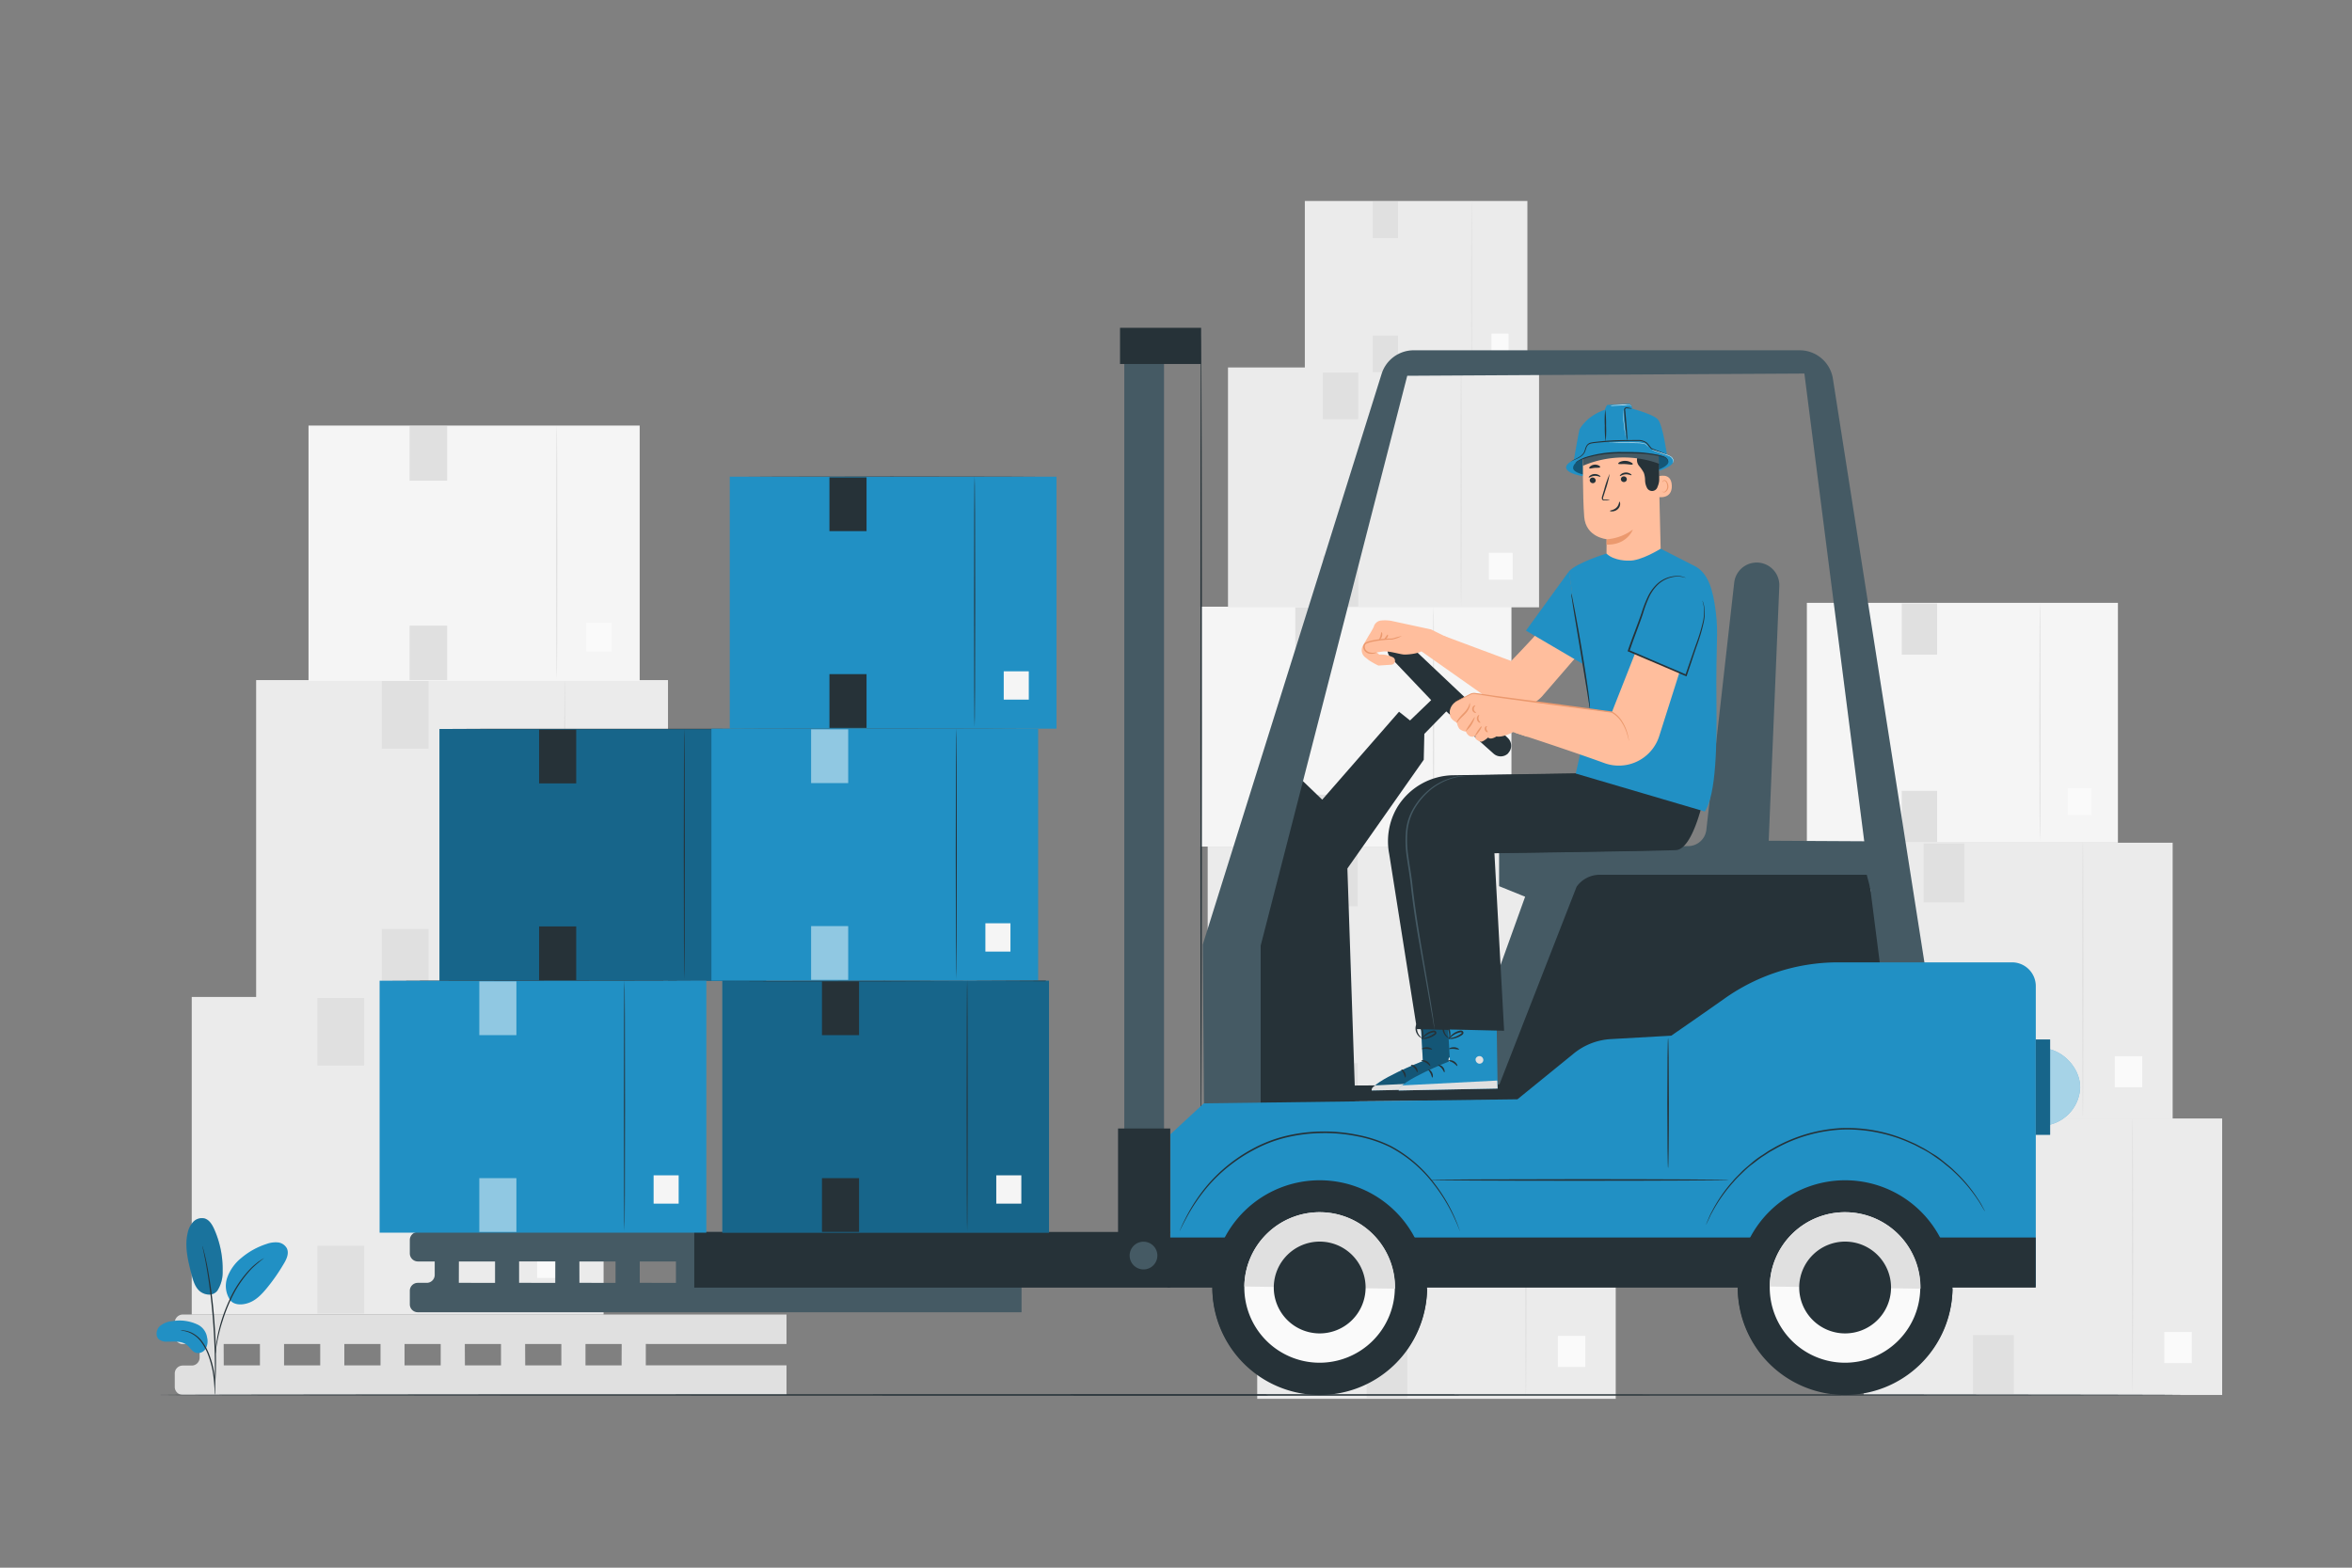 <svg xmlns="http://www.w3.org/2000/svg" viewBox="0 0 750 500"><rect x="0" y="0" width="750" height="500" fill="#808080" stroke="none"/><g id="freepik--background-complete--inject-7"><rect x="61.14" y="317.97" width="131.33" height="101.29" style="fill:#ebebeb"></rect><path d="M159.57,418.54c-.15,0-.27-22.57-.27-50.42s.12-50.43.27-50.43.26,22.58.26,50.43S159.71,418.54,159.57,418.54Z" style="fill:#e0e0e0"></path><rect x="171.27" y="396.2" width="10.07" height="11.38" style="fill:#fafafa"></rect><rect x="101.21" y="318.23" width="14.92" height="21.61" style="fill:#e0e0e0"></rect><rect x="101.21" y="397.34" width="14.92" height="21.61" style="fill:#e0e0e0"></rect><rect x="81.68" y="216.91" width="131.33" height="101.29" style="fill:#ebebeb"></rect><path d="M180.1,317.48c-.14,0-.26-22.57-.26-50.42s.12-50.42.26-50.42.26,22.57.26,50.42S180.25,317.48,180.1,317.48Z" style="fill:#e0e0e0"></path><rect x="191.8" y="295.14" width="10.07" height="11.38" style="fill:#fafafa"></rect><rect x="121.74" y="217.17" width="14.92" height="21.61" style="fill:#e0e0e0"></rect><rect x="121.74" y="296.29" width="14.92" height="21.61" style="fill:#e0e0e0"></rect><rect x="98.38" y="135.73" width="105.6" height="81.44" style="fill:#f5f5f5"></rect><path d="M177.52,216.6c-.11,0-.21-18.16-.21-40.55s.1-40.54.21-40.54.21,18.15.21,40.54S177.64,216.6,177.52,216.6Z" style="fill:#e0e0e0"></path><rect x="186.93" y="198.63" width="8.1" height="9.15" style="fill:#fafafa"></rect><rect x="130.6" y="135.94" width="11.99" height="17.38" style="fill:#e0e0e0"></rect><rect x="130.6" y="199.55" width="11.99" height="17.38" style="fill:#e0e0e0"></rect><rect x="576.17" y="192.27" width="99.19" height="76.5" style="fill:#f5f5f5"></rect><path d="M650.51,268.24c-.11,0-.2-17.06-.2-38.09s.09-38.08.2-38.08.19,17.05.19,38.08S650.62,268.24,650.51,268.24Z" style="fill:#e0e0e0"></path><rect x="659.34" y="251.36" width="7.6" height="8.6" style="fill:#fafafa"></rect><rect x="606.43" y="192.47" width="11.27" height="16.32" style="fill:#e0e0e0"></rect><rect x="606.43" y="252.23" width="11.27" height="16.32" style="fill:#e0e0e0"></rect><rect x="594.28" y="356.73" width="114.32" height="88.18" style="fill:#ebebeb"></rect><path d="M680,444.28c-.12,0-.22-19.65-.22-43.89s.1-43.9.22-43.9.23,19.65.23,43.9S680.09,444.28,680,444.28Z" style="fill:#e0e0e0"></path><rect x="690.15" y="424.83" width="8.76" height="9.91" style="fill:#fafafa"></rect><rect x="629.16" y="356.95" width="12.99" height="18.81" style="fill:#e0e0e0"></rect><rect x="629.16" y="425.83" width="12.99" height="18.81" style="fill:#e0e0e0"></rect><rect x="578.49" y="268.78" width="114.32" height="88.18" style="fill:#ebebeb"></rect><path d="M664.17,356.33c-.13,0-.23-19.65-.23-43.89s.1-43.9.23-43.9.23,19.65.23,43.9S664.3,356.33,664.17,356.33Z" style="fill:#e0e0e0"></path><rect x="674.36" y="336.88" width="8.76" height="9.91" style="fill:#fafafa"></rect><rect x="613.37" y="269" width="12.99" height="18.81" style="fill:#e0e0e0"></rect><rect x="613.37" y="337.88" width="12.99" height="18.81" style="fill:#e0e0e0"></rect><rect x="382.78" y="193.5" width="99.19" height="76.5" style="fill:#f5f5f5"></rect><path d="M457.12,269.47c-.11,0-.19-17.06-.19-38.09s.08-38.08.19-38.08.2,17,.2,38.08S457.23,269.47,457.12,269.47Z" style="fill:#e0e0e0"></path><rect x="465.96" y="252.59" width="7.6" height="8.6" style="fill:#fafafa"></rect><rect x="413.04" y="193.7" width="11.27" height="16.32" style="fill:#e0e0e0"></rect><rect x="413.04" y="253.46" width="11.27" height="16.32" style="fill:#e0e0e0"></rect><rect x="391.58" y="117.2" width="99.19" height="76.5" style="fill:#ebebeb"></rect><path d="M465.92,193.16c-.11,0-.2-17-.2-38.08s.09-38.09.2-38.09.2,17,.2,38.09S466,193.16,465.92,193.16Z" style="fill:#e0e0e0"></path><rect x="474.76" y="176.29" width="7.6" height="8.6" style="fill:#fafafa"></rect><rect x="421.84" y="117.39" width="11.27" height="16.32" style="fill:#e0e0e0"></rect><rect x="421.84" y="177.15" width="11.27" height="16.32" style="fill:#e0e0e0"></rect><rect x="416.08" y="64.1" width="70.97" height="54.74" style="fill:#ebebeb"></rect><path d="M469.28,118.46c-.08,0-.14-12.2-.14-27.25S469.2,64,469.28,64s.14,12.2.14,27.25S469.35,118.46,469.28,118.46Z" style="fill:#e0e0e0"></path><rect x="475.6" y="106.39" width="5.44" height="6.15" style="fill:#fafafa"></rect><rect x="437.74" y="64.25" width="8.06" height="11.68" style="fill:#e0e0e0"></rect><rect x="437.74" y="107" width="8.06" height="11.68" style="fill:#e0e0e0"></rect><rect x="400.9" y="357.96" width="114.32" height="88.18" style="fill:#ebebeb"></rect><path d="M486.58,445.51c-.13,0-.23-19.65-.23-43.89s.1-43.9.23-43.9.22,19.65.22,43.9S486.7,445.51,486.58,445.51Z" style="fill:#e0e0e0"></path><rect x="496.76" y="426.06" width="8.76" height="9.91" style="fill:#fafafa"></rect><rect x="435.77" y="358.18" width="12.99" height="18.81" style="fill:#e0e0e0"></rect><rect x="435.77" y="427.06" width="12.99" height="18.81" style="fill:#e0e0e0"></rect><rect x="385.1" y="270.01" width="114.32" height="88.18" style="fill:#ebebeb"></rect><path d="M470.79,357.56c-.13,0-.23-19.65-.23-43.89s.1-43.9.23-43.9.22,19.65.22,43.9S470.91,357.56,470.79,357.56Z" style="fill:#e0e0e0"></path><rect x="480.97" y="338.11" width="8.76" height="9.91" style="fill:#fafafa"></rect><rect x="419.98" y="270.23" width="12.99" height="18.81" style="fill:#e0e0e0"></rect><rect x="419.98" y="339.11" width="12.99" height="18.81" style="fill:#e0e0e0"></rect><path d="M250.8,428.67v-9.41H58.3a2.57,2.57,0,0,0-2.57,2.57v4.27a2.57,2.57,0,0,0,2.57,2.57h5.36V433a2.53,2.53,0,0,1-2.53,2.53H58.26A2.53,2.53,0,0,0,55.73,438v4.35a2.53,2.53,0,0,0,2.53,2.53H250.8v-9.41H205.93v-6.82Zm-141,0h11.54v6.82H109.8Zm-7.69,6.82H90.58v-6.82h11.53ZM129,428.67h11.53v6.82H129Zm19.22,0h11.54v6.82H148.25Zm19.23,0H179v6.82H167.48Zm-96.13,0H82.89v6.82H71.35Zm126.89,6.82H186.7v-6.82h11.54Z" style="fill:#e0e0e0"></path></g><g id="freepik--Forklift--inject-7"><rect x="140.13" y="232.5" width="104.18" height="80.36" style="fill:#2190C4"></rect><rect x="140.13" y="232.5" width="104.18" height="80.36" style="opacity:0.3"></rect><path d="M218.21,312.29c-.09,0-.17-17.91-.17-40s.08-40,.17-40,.17,17.91.17,40S218.3,312.29,218.21,312.29Z" style="fill:#263238"></path><rect x="227.49" y="294.57" width="7.99" height="9.03" style="fill:#f5f5f5"></rect><rect x="171.91" y="232.71" width="11.83" height="17.15" style="fill:#263238"></rect><rect x="171.91" y="295.47" width="11.83" height="17.15" style="fill:#263238"></rect><path d="M243.41,232.5l-.27,0h-.78l-3,0-11.07.05-36.51,0-36.52,0-11.06-.06-3,0h-.78l-.27,0,.27,0h.78l3,0,11.06-.05,36.52,0,36.51,0,11.07.05,3,0h.78Z" style="fill:#263238"></path><rect x="226.86" y="232.4" width="104.18" height="80.36" style="fill:#2190C4"></rect><path d="M304.94,312.19c-.09,0-.17-17.91-.17-40s.08-40,.17-40,.17,17.9.17,40S305,312.19,304.94,312.19Z" style="fill:#263238"></path><rect x="314.22" y="294.47" width="7.99" height="9.03" style="fill:#f5f5f5"></rect><rect x="258.64" y="232.61" width="11.83" height="17.15" style="fill:#fff;opacity:0.5"></rect><rect x="258.64" y="295.37" width="11.83" height="17.15" style="fill:#fff;opacity:0.5"></rect><path d="M330.13,232.4l-.26,0-.79,0-3,0-11.06.05-36.51,0-36.52,0-11.07-.05-3,0-.79,0-.26,0h.26l.79,0,3,0,11.07-.06,36.52-.05,36.51.05,11.06.06,3,0,.79,0Z" style="fill:#263238"></path><rect x="232.71" y="152.04" width="104.18" height="80.36" style="fill:#2190C4"></rect><path d="M310.79,231.83c-.1,0-.17-17.91-.17-40s.07-40,.17-40,.17,17.9.17,40S310.88,231.83,310.79,231.83Z" style="fill:#263238"></path><rect x="320.07" y="214.11" width="7.99" height="9.03" style="fill:#f5f5f5"></rect><rect x="264.49" y="152.25" width="11.83" height="17.15" style="fill:#263238"></rect><rect x="264.49" y="215.01" width="11.83" height="17.15" style="fill:#263238"></rect><path d="M336,152a.76.76,0,0,1-.26,0l-.79,0-3,0-11.06,0-36.51.05-36.52-.05-11.07,0-3,0-.79,0a.76.76,0,0,1-.26,0H233l.79,0,3,0,11.07-.06,36.52,0,36.51,0,11.06.06,3,0,.79,0Z" style="fill:#263238"></path><path d="M325.75,402.33v-9.41H133.26a2.58,2.58,0,0,0-2.58,2.57v4.27a2.58,2.58,0,0,0,2.58,2.57h5.36v4.28a2.54,2.54,0,0,1-2.54,2.54h-2.86a2.54,2.54,0,0,0-2.54,2.53V416a2.54,2.54,0,0,0,2.54,2.53H325.75v-9.41H280.88v-6.82Zm-141,0h11.53v6.82H184.76Zm-7.69,6.82H165.53v-6.82h11.54ZM204,402.33h11.54v6.82H204Zm19.23,0h11.53v6.82H223.21Zm19.22,0H254v6.82H242.43Zm-96.12,0h11.53v6.82H146.31Zm126.88,6.82H261.65v-6.82h11.54Z" style="fill:#455a64"></path><path d="M480.91,240.21a3.39,3.39,0,0,0-.1-4.84l-32.47-30.69a3.5,3.5,0,0,0-4.79,0h0a3.5,3.5,0,0,0-.13,5l12.95,13.62-6.74,6.49L446.12,227l-24.49,28.05-13.09-12.59-15.78,46.41,3.13,63h36.3L429.65,277,454,242.32l.19-8.25,7-7.17,15.09,13.48a3.4,3.4,0,0,0,4.7-.17Z" style="fill:#263238"></path><path d="M383,363.54c-.14,0-.26-57.48-.26-128.37s.12-128.39.26-128.39.26,57.47.26,128.39S383.11,363.54,383,363.54Z" style="fill:#263238"></path><path d="M464.25,347.35,486.33,286l-8.3-3.36V270.79l60.37-.93a5.87,5.87,0,0,0,5.72-5.21L553,185.83a7.22,7.22,0,0,1,7.17-6.41h0a7.21,7.21,0,0,1,7.21,7.51L564,268.15l31.52.17,1.07,14.81-93.22,3.65-24.31,59.69Z" style="fill:#455a64"></path><path d="M478.14,345.85l-78.48.62v5.23l32.51-.42,51.78-.4,125.54-17.72L595.26,279h-85a9.05,9.05,0,0,0-7.52,3.82Z" style="fill:#263238"></path><path d="M440.53,119.36l-57,181.93.4,50.61H402V301.61l46.74-181.76,126.64-.71,24.22,189.33h14.29l-29.47-188a10.74,10.74,0,0,0-10.55-8.75H450.81A10.73,10.73,0,0,0,440.53,119.36Z" style="fill:#455a64"></path><path d="M373.24,410.35v-48.6l10.64-9.85,100-1.29,18-14.64a20.53,20.53,0,0,1,11.79-4.56l19.26-1.09s8.64-5.95,17-11.85a62.69,62.69,0,0,1,36.22-11.54h55.43a7.59,7.59,0,0,1,7.59,7.59v95.83Z" style="fill:#2190C4"></path><rect x="372.26" y="394.69" width="276.89" height="15.98" style="fill:#263238"></rect><path d="M386.59,410.17a34.24,34.24,0,1,0,34.73-33.73A34.24,34.24,0,0,0,386.59,410.17Z" style="fill:#263238"></path><path d="M386.6,410.09s0,.05,0,.08a34.24,34.24,0,0,0,68.47,1s0-.06,0-.09Z" style="fill:#263238"></path><path d="M396.79,410.32a24,24,0,1,0,24.38-23.69A24,24,0,0,0,396.79,410.32Z" style="fill:#fafafa"></path><path d="M421.17,386.63a24,24,0,0,0-24.38,23.69l48.07.69A24,24,0,0,0,421.17,386.63Z" style="fill:#e0e0e0"></path><path d="M406.18,410.46A14.64,14.64,0,1,0,421,396,14.65,14.65,0,0,0,406.18,410.46Z" style="fill:#263238"></path><path d="M554.13,410.17a34.24,34.24,0,1,0,34.73-33.73A34.24,34.24,0,0,0,554.13,410.17Z" style="fill:#263238"></path><path d="M554.14,410.09s0,.05,0,.08a34.24,34.24,0,0,0,68.47,1s0-.06,0-.09Z" style="fill:#263238"></path><path d="M564.33,410.32a24,24,0,1,0,24.38-23.69A24,24,0,0,0,564.33,410.32Z" style="fill:#fafafa"></path><path d="M588.71,386.63a24,24,0,0,0-24.38,23.69l48.07.69A24,24,0,0,0,588.71,386.63Z" style="fill:#e0e0e0"></path><path d="M573.73,410.46A14.64,14.64,0,1,0,588.58,396,14.64,14.64,0,0,0,573.73,410.46Z" style="fill:#263238"></path><path d="M632.92,386.3a2,2,0,0,1-.17-.24l-.44-.72-.7-1.18a17.88,17.88,0,0,0-1-1.57,48.59,48.59,0,0,0-7.72-9c-.88-.89-1.95-1.66-3-2.55s-2.25-1.65-3.45-2.5-2.52-1.63-3.94-2.32c-.69-.36-1.39-.75-2.11-1.1l-2.25-1a49.28,49.28,0,0,0-9.92-3,48.73,48.73,0,0,0-11.09-.84,48.57,48.57,0,0,0-20.56,5.86l-2.14,1.2c-.69.42-1.34.88-2,1.3-1.35.82-2.51,1.82-3.7,2.69s-2.22,1.86-3.2,2.81-1.94,1.86-2.74,2.83a48.56,48.56,0,0,0-6.83,9.7,15.28,15.28,0,0,0-.84,1.66c-.23.48-.43.89-.59,1.24l-.37.76a1.57,1.57,0,0,1-.14.25,1,1,0,0,1,.09-.27l.32-.78.54-1.26a15.78,15.78,0,0,1,.81-1.69,46.53,46.53,0,0,1,6.74-9.85c.79-1,1.78-1.88,2.73-2.88s2.09-1.88,3.21-2.86,2.36-1.89,3.71-2.73c.66-.43,1.32-.89,2-1.32l2.15-1.23a50.07,50.07,0,0,1,9.67-4,49.28,49.28,0,0,1,11.09-1.92,48.84,48.84,0,0,1,21.23,3.95l2.26,1c.73.35,1.43.75,2.13,1.12,1.43.7,2.68,1.6,4,2.36s2.39,1.68,3.46,2.55,2.12,1.69,3,2.59a46.79,46.79,0,0,1,7.64,9.17,17.14,17.14,0,0,1,1,1.6l.65,1.21c.17.31.3.55.4.75S632.93,386.29,632.92,386.3Z" style="fill:#263238"></path><path d="M465.53,392.6a1.16,1.16,0,0,1-.14-.27c-.08-.21-.19-.48-.33-.82l-.54-1.33c-.24-.52-.51-1.12-.81-1.79a54.39,54.39,0,0,0-6.47-10.63,42.49,42.49,0,0,0-13.94-11.87,41,41,0,0,0-10.3-3.43,52.13,52.13,0,0,0-11.63-1.06,51.34,51.34,0,0,0-11.58,1.49,43,43,0,0,0-10.12,3.95,50.61,50.61,0,0,0-14.39,11.43,57.19,57.19,0,0,0-7,10.26c-.7,1.3-1.23,2.32-1.56,3-.16.33-.3.59-.4.79a1.11,1.11,0,0,1-.15.26.92.92,0,0,1,.1-.28l.36-.81c.3-.72.8-1.75,1.47-3.07A54.57,54.57,0,0,1,385,378a50.35,50.35,0,0,1,14.44-11.61,43.47,43.47,0,0,1,10.22-4,51.91,51.91,0,0,1,11.7-1.51A52.61,52.61,0,0,1,433.11,362a41.28,41.28,0,0,1,10.41,3.5,42.4,42.4,0,0,1,14,12.08,52.48,52.48,0,0,1,6.37,10.77l.76,1.81c.19.53.36,1,.49,1.35s.22.62.29.84A1.14,1.14,0,0,1,465.53,392.6Z" style="fill:#263238"></path><rect x="221.39" y="392.92" width="151.78" height="17.75" style="fill:#263238"></rect><path d="M369.06,400.45a4.42,4.42,0,1,1-4.42-4.42A4.42,4.42,0,0,1,369.06,400.45Z" style="fill:#455a64"></path><rect x="358.51" y="110.32" width="12.67" height="251.68" style="fill:#455a64"></rect><path d="M551.36,376.34c0,.14-21.36.26-47.7.26s-47.7-.12-47.7-.26,21.35-.26,47.7-.26S551.36,376.2,551.36,376.34Z" style="fill:#263238"></path><path d="M531.92,372.57c-.15,0-.26-9.29-.26-20.75s.11-20.74.26-20.74.26,9.28.26,20.74S532.06,372.57,531.92,372.57Z" style="fill:#263238"></path><rect x="357.15" y="104.55" width="25.86" height="11.54" style="fill:#263238"></rect><rect x="356.52" y="359.92" width="16.65" height="33.22" style="fill:#263238"></rect><rect x="230.33" y="312.79" width="104.18" height="80.36" style="fill:#2190C4"></rect><rect x="230.33" y="312.79" width="104.18" height="80.36" style="opacity:0.3"></rect><path d="M308.41,392.58c-.09,0-.17-17.91-.17-40s.08-40,.17-40,.17,17.91.17,40S308.5,392.58,308.41,392.58Z" style="fill:#263238"></path><rect x="317.69" y="374.86" width="7.99" height="9.03" style="fill:#f5f5f5"></rect><rect x="262.11" y="313" width="11.83" height="17.15" style="fill:#263238"></rect><rect x="262.11" y="375.76" width="11.83" height="17.15" style="fill:#263238"></rect><path d="M333.6,312.79l-.26,0h-.79l-3,0-11.07.05L282,313l-36.52,0-11.06-.05-3,0h-.79l-.26,0a1.33,1.33,0,0,1,.26,0h.79l3,0,11.06-.05,36.52-.05,36.51.05,11.07.05,3,0h.79A1.33,1.33,0,0,1,333.6,312.79Z" style="fill:#263238"></path><rect x="121.05" y="312.79" width="104.18" height="80.36" style="fill:#2190C4"></rect><path d="M199.14,392.58c-.1,0-.17-17.91-.17-40s.07-40,.17-40,.16,17.91.16,40S199.23,392.58,199.14,392.58Z" style="fill:#263238"></path><rect x="208.42" y="374.86" width="7.99" height="9.03" style="fill:#f5f5f5"></rect><rect x="152.84" y="313" width="11.83" height="17.15" style="fill:#fff;opacity:0.5"></rect><rect x="152.84" y="375.76" width="11.83" height="17.15" style="fill:#fff;opacity:0.5"></rect><path d="M224.33,312.79l-.27,0h-.78l-3,0-11.06.05-36.51,0-36.52,0-11.07-.05-3,0h-.78l-.27,0a1.52,1.52,0,0,1,.27,0h.78l3,0,11.07-.05,36.52-.05,36.51.05,11.06.05,3,0h.78A1.39,1.39,0,0,1,224.33,312.79Z" style="fill:#263238"></path><path d="M653.52,334.63c5.37,1.3,9.88,6.75,9.79,12.28a12.67,12.67,0,0,1-9.79,11.82" style="fill:#2190C4"></path><g style="opacity:0.6"><path d="M653.52,334.63c5.37,1.3,9.88,6.75,9.79,12.28a12.67,12.67,0,0,1-9.79,11.82" style="fill:#fff"></path></g><rect x="649.15" y="331.53" width="4.59" height="30.41" style="fill:#2190C4"></rect><rect x="649.15" y="331.53" width="4.59" height="30.41" style="opacity:0.3"></rect></g><g id="freepik--Character--inject-7"><path d="M435.35,209.67a2.91,2.91,0,0,1-.75-3.73c.77-1.34,1.67-2.92,2.08-3.58a25.08,25.08,0,0,0,1.37-2.42,2.73,2.73,0,0,1,2.1-2,11.67,11.67,0,0,1,3.67.11l12.51,2.7,5.83,2.88-5.67,5-3.15-1c-.95.82-4.66,1.25-5.92,1.1-1.61-.2-4.83-1.25-6.66-.9l-1.77.25.84.7a8.41,8.41,0,0,1,4.45.91,1.27,1.27,0,0,1-.62,2.32l-4.11.27a23.55,23.55,0,0,1-3.2-1.82A11.6,11.6,0,0,0,435.35,209.67Z" style="fill:#ffbe9d"></path><path d="M439,208.12a1.8,1.8,0,0,1-.67.28,3.57,3.57,0,0,1-2,0,2.52,2.52,0,0,1-1.19-.83,2.11,2.11,0,0,1-.38-1.66,1.52,1.52,0,0,1,.52-.84,2.89,2.89,0,0,1,.86-.43,13.62,13.62,0,0,1,1.83-.47,28.89,28.89,0,0,1,3.57-.46c.55,0,1.07-.06,1.57-.06l.38,0h.3a6.18,6.18,0,0,0,.62-.12,26.37,26.37,0,0,1,2.59-.69,8.79,8.79,0,0,1-2.5,1,4.12,4.12,0,0,1-.65.16,1.67,1.67,0,0,1-.4,0h-.34c-.47,0-1,.06-1.53.11a35.08,35.08,0,0,0-3.51.49,14.6,14.6,0,0,0-1.76.44c-.58.17-1,.43-1.08.9a1.73,1.73,0,0,0,.26,1.3,2.3,2.3,0,0,0,1,.74,3.84,3.84,0,0,0,1.86.17C438.73,208.14,439,208.07,439,208.12Z" style="fill:#eb996e"></path><path d="M440.55,201.6c.14,0,.38.62.13,1.41s-.81,1.21-.9,1.1.21-.59.41-1.25S440.4,201.62,440.55,201.6Z" style="fill:#eb996e"></path><path d="M442.51,202.39c.14,0,.18.5-.17,1s-.82.54-.87.4.21-.38.46-.72S442.36,202.37,442.51,202.39Z" style="fill:#eb996e"></path><path d="M491.76,199.6c1.72-.72-9.88,11.21-9.88,11.21l-21.44-8-7.57,4.65,23.05,16.23a12.13,12.13,0,0,0,15.73-1.5l13.61-15.73Z" style="fill:#ffbe9d"></path><path d="M504.33,151.8c-3-.58-4.86-1.5-4.94-2.65-.16-2.38,7.39-4.82,16.87-5.47s17.28.77,17.45,3.14c.07,1.15-1.64,2.31-4.5,3.28" style="fill:#2190C4"></path><g style="opacity:0.4"><path d="M506,151.6c-2.65-.5-4.38-1.32-4.38-2.34,0-2.85,6.55-4.28,14.95-4.85s15.33.68,15.47,2.79c.07,1-1.45,2-4,2.9"></path></g><path d="M501.67,147.87s1.77-10.25,1.95-10.76,2.75-5.11,9.54-6.84l5.68-.39s8.24,2.05,9.84,3.92,2.88,11.35,2.88,11.35l-16.16-2.38-10.65,3.37Z" style="fill:#2190C4"></path><path d="M514.94,129l-2.44.16a4,4,0,0,0-.8,2.63c0,1.77.43,13.91.43,13.91l7.1-.8L518,129.94l2.45.38-.13-.85-.69-.71Z" style="fill:#2190C4"></path><path d="M529.78,184.87l-17.4.38c-.22-1.83-.06-13.28-.06-13.28s-6.62-.58-7.15-7.13-.41-19.71-.41-19.71l.07-.58c7.37-3.77,16.14-4.66,23-.06l1,.68Z" style="fill:#ffbe9d"></path><path d="M512.32,172a15.89,15.89,0,0,0,8.37-3.11s-1.81,5-8.39,4.81Z" style="fill:#eb996e"></path><path d="M528.53,152c.11,0,4.41-1.63,4.57,2.86s-4.38,3.72-4.39,3.6S528.53,152,528.53,152Z" style="fill:#ffbe9d"></path><path d="M530,156.71s.08.06.21.11a.75.75,0,0,0,.59,0,1.93,1.93,0,0,0,.83-1.77,2.52,2.52,0,0,0-.26-1.11.91.91,0,0,0-.61-.58.4.4,0,0,0-.45.23c-.06.13,0,.22-.05.23s-.1-.07-.07-.26a.55.55,0,0,1,.17-.29.6.6,0,0,1,.43-.13,1.09,1.09,0,0,1,.84.67A2.74,2.74,0,0,1,532,155a2,2,0,0,1-1.08,2,.82.82,0,0,1-.72-.09C530,156.82,530,156.72,530,156.71Z" style="fill:#eb996e"></path><path d="M506.93,153.22a1,1,0,0,0,1,.89.91.91,0,0,0,.91-.91,1,1,0,0,0-1-.89A.91.91,0,0,0,506.93,153.22Z" style="fill:#263238"></path><path d="M506.63,152.3c.12.11.8-.46,1.81-.53s1.78.39,1.88.26-.09-.27-.42-.48a2.65,2.65,0,0,0-1.52-.36,2.49,2.49,0,0,0-1.43.57C506.66,152,506.57,152.25,506.63,152.3Z" style="fill:#263238"></path><path d="M516.86,152.85a.94.94,0,0,0,1,.89.9.9,0,0,0,.9-.91.94.94,0,0,0-1-.89A.9.9,0,0,0,516.86,152.85Z" style="fill:#263238"></path><path d="M516.55,151.81c.12.12.79-.45,1.8-.52s1.78.39,1.88.26-.08-.27-.42-.49a2.54,2.54,0,0,0-1.51-.35,2.42,2.42,0,0,0-1.43.57C516.58,151.54,516.49,151.76,516.55,151.81Z" style="fill:#263238"></path><path d="M513.4,159.53a7.39,7.39,0,0,0-1.66-.18c-.26,0-.51,0-.56-.22a1.28,1.28,0,0,1,.12-.77l.63-2a35.6,35.6,0,0,0,1.36-5.24,33.37,33.37,0,0,0-1.78,5.12c-.21.7-.41,1.37-.6,2a1.53,1.53,0,0,0-.06,1,.64.64,0,0,0,.45.34,1.71,1.71,0,0,0,.44,0A6.25,6.25,0,0,0,513.4,159.53Z" style="fill:#263238"></path><path d="M516.41,160c-.17,0-.09,1.09-1,1.93s-2,.8-2,1,.27.19.77.17a2.75,2.75,0,0,0,1.71-.73,2.41,2.41,0,0,0,.75-1.62C516.62,160.28,516.48,160,516.41,160Z" style="fill:#263238"></path><path d="M516,147.88c.12.27,1.11.07,2.3.14s2.17.32,2.31.06-.12-.37-.52-.61a3.83,3.83,0,0,0-1.74-.48,3.9,3.9,0,0,0-1.78.33C516.17,147.53,516,147.76,516,147.88Z" style="fill:#263238"></path><path d="M506.8,149.36c.2.21.87-.07,1.71-.14s1.55.05,1.7-.2-.07-.34-.39-.54a2.48,2.48,0,0,0-2.74.27C506.8,149,506.72,149.25,506.8,149.36Z" style="fill:#263238"></path><path d="M529,147.75c-.05,1.83.13,3.66.08,5.49a6.15,6.15,0,0,1-.52,2,1.81,1.81,0,0,1-3.42.25,5.43,5.43,0,0,1-.56-2.32,7.6,7.6,0,0,0-.4-2.37,12.66,12.66,0,0,0-1.52-2.22,2.92,2.92,0,0,1-.59-2.53,13.38,13.38,0,0,1,6.93,1.69" style="fill:#263238"></path><path d="M504.76,148.56l-.11-3.67,10.5-3.92,13.65,3,.26,3.94A33,33,0,0,0,504.76,148.56Z" style="fill:#455a64"></path><path d="M505.27,144.07l-.44.48-3.69,2.69a61.06,61.06,0,0,1,14.93-3,71.87,71.87,0,0,1,16.62,1.56l-5.28-2.71h0a8.77,8.77,0,0,0-6.41-2.35l-9.64.46A8.79,8.79,0,0,0,505.27,144.07Z" style="fill:#2190C4"></path><path d="M512,140.87a33.59,33.59,0,0,0,.14-5.13,34.18,34.18,0,0,0-.26-5.13,30.77,30.77,0,0,0-.14,5.13A32.66,32.66,0,0,0,512,140.87Z" style="fill:#263238"></path><path d="M520.44,130.32a6.81,6.81,0,0,0-1.84-.4.78.78,0,0,0-.72.77l.06,1.08c.07.77.13,1.59.2,2.44.14,1.74.3,3.31.43,4.44a8,8,0,0,0,.3,1.83,7.91,7.91,0,0,0,0-1.85c-.06-1.14-.17-2.71-.32-4.44-.08-.86-.15-1.68-.22-2.45,0-.36-.08-.71-.11-1.05a.49.49,0,0,1,.42-.49A11.17,11.17,0,0,0,520.44,130.32Z" style="fill:#263238"></path><path d="M500.89,147.21s.44-.22,1.25-.57c.4-.18.89-.38,1.45-.69a4.32,4.32,0,0,0,1.61-1.44c.47-.7.5-1.63,1-2.33s1.54-.81,2.56-.91c2.06-.23,4.33-.4,6.72-.5s4.68-.12,6.75-.1a4.19,4.19,0,0,1,2.69.7,7.27,7.27,0,0,1,.87,1l.41.49.21.23a1.1,1.1,0,0,0,.29.19c1.48.59,2.69,1,3.52,1.27a10.78,10.78,0,0,0,1.29.44,1.73,1.73,0,0,0-.31-.18c-.21-.1-.52-.24-.93-.41-.8-.35-2-.77-3.44-1.38a1,1,0,0,1-.21-.13l-.19-.23-.39-.49a8.33,8.33,0,0,0-.9-1,4.42,4.42,0,0,0-2.9-.82c-2.08,0-4.37,0-6.77.07s-4.69.28-6.76.53a9.81,9.81,0,0,0-1.52.24A2.11,2.11,0,0,0,506,142c-.58.82-.58,1.75-1,2.37a4.05,4.05,0,0,1-1.48,1.39c-.53.32-1,.55-1.41.75s-.69.37-.89.49A1.36,1.36,0,0,0,500.89,147.21Z" style="fill:#263238"></path><path d="M502.37,147.68a1.18,1.18,0,0,0,.27-.16c.17-.12.43-.28.77-.47a16.63,16.63,0,0,1,3.09-1.17,38.79,38.79,0,0,1,10.84-1.26c2.15,0,4.19,0,6,.08s3.51.37,4.89.6a18.43,18.43,0,0,1,1.84.41,3.13,3.13,0,0,1,1.27.54,1.25,1.25,0,0,1,.47,1,.49.49,0,0,0,.06-.32,1.33,1.33,0,0,0-.42-.83,3.16,3.16,0,0,0-1.31-.65,17.92,17.92,0,0,0-1.86-.47,46.44,46.44,0,0,0-4.91-.69c-1.87-.14-3.93-.1-6.07-.11a36,36,0,0,0-10.92,1.39,13.46,13.46,0,0,0-3.09,1.31,5,5,0,0,0-.74.53C502.43,147.59,502.36,147.67,502.37,147.68Z" style="fill:#263238"></path><path d="M513.55,129.4a6.54,6.54,0,0,0,1,0l2.42-.09c.94,0,1.81-.15,2.41-.09a1.12,1.12,0,0,1,.84.43s0-.1-.14-.23a1.2,1.2,0,0,0-.69-.31,15.65,15.65,0,0,0-2.43,0l-2.42.14A4.45,4.45,0,0,0,513.55,129.4Z" style="fill:#fafafa"></path><path d="M513.13,141.27a2.52,2.52,0,0,0,.51,0l1.38,0c1.17,0,2.78,0,4.56,0l2.51.06a11.77,11.77,0,0,1,2,.16,2,2,0,0,1,1.14.69,2.05,2.05,0,0,1,.24.43.94.94,0,0,0-.19-.47,2,2,0,0,0-1.16-.76,11,11,0,0,0-2-.2c-.77,0-1.62-.06-2.51-.07-1.79,0-3.4,0-4.57.05l-1.38.07A3,3,0,0,0,513.13,141.27Z" style="fill:#fafafa"></path><path d="M518.4,139.49a1.61,1.61,0,0,0,0-.36c0-.33-.09-.65-.14-1-.11-.83-.25-2-.38-3.25s-.2-2.42-.25-3.25q0-.51-.06-1a1.26,1.26,0,0,0,0-.36,1.48,1.48,0,0,0,0,.36c0,.23,0,.57,0,1,0,.84.08,2,.2,3.27s.29,2.42.43,3.24c.07.42.14.75.19,1A1.2,1.2,0,0,0,518.4,139.49Z" style="fill:#fafafa"></path><path d="M526.72,143.47a1.58,1.58,0,0,0,.32.14l.88.33,2.92,1a14.13,14.13,0,0,1,1.58.61,1.9,1.9,0,0,1,.93.93,1.45,1.45,0,0,1,.09.89c-.07.2-.15.3-.13.31a.78.78,0,0,0,.19-.29,1.37,1.37,0,0,0,0-.95,2,2,0,0,0-1-1,10.67,10.67,0,0,0-1.6-.63l-2.94-1-.89-.28A1.45,1.45,0,0,0,526.72,143.47Z" style="fill:#fafafa"></path><path d="M452.81,322.18l.91,16.24s-16.2,6.37-16.32,9.38l31.54-.62-.38-25.35Z" style="fill:#2190C4"></path><g style="opacity:0.4"><path d="M452.81,322.18l.91,16.24s-16.2,6.37-16.32,9.38l31.54-.62-.38-25.35Z"></path></g><path d="M463.44,336.86a1.28,1.28,0,0,1,.92,1.45,1.23,1.23,0,0,1-1.43.92,1.35,1.35,0,0,1-1-1.54,1.29,1.29,0,0,1,1.59-.8" style="fill:#e0e0e0"></path><path d="M468.94,347.18l-.14-2.55-30.19,1.55s-1.39.64-1.21,1.62Z" style="fill:#e0e0e0"></path><path d="M453.21,338.27c0,.15.77.2,1.54.68s1.19,1.12,1.33,1.06-.11-.95-1.05-1.51S453.17,338.13,453.21,338.27Z" style="fill:#263238"></path><path d="M449.92,339.7c0,.15.64.4,1.18,1s.7,1.33.85,1.32.24-.89-.44-1.67S449.92,339.55,449.92,339.7Z" style="fill:#263238"></path><path d="M448.12,343.7c.14,0,.34-.75-.07-1.58s-1.14-1.16-1.2-1,.39.57.72,1.26S448,343.68,448.12,343.7Z" style="fill:#263238"></path><path d="M453.41,334.54c.07.14.77-.08,1.64,0s1.56.3,1.63.17-.58-.67-1.61-.71S453.33,334.42,453.41,334.54Z" style="fill:#263238"></path><g style="opacity:0.3"><polygon points="453 325.4 453.15 328.29 468.65 327.84 468.62 325.23 453 325.4"></polygon></g><path d="M453.29,331.27a3.1,3.1,0,0,0,1.58,0,7.81,7.81,0,0,0,1.64-.54,9.1,9.1,0,0,0,.9-.5,2.45,2.45,0,0,0,.47-.38.69.69,0,0,0,.05-.82.84.84,0,0,0-.68-.34,1.74,1.74,0,0,0-.59.09,5,5,0,0,0-1,.36,5.66,5.66,0,0,0-1.44,1c-.71.69-.95,1.27-.9,1.3s.42-.44,1.15-1a6.31,6.31,0,0,1,1.4-.82,5.94,5.94,0,0,1,.9-.3c.33-.1.61-.1.7,0s0,.08,0,.18a1.75,1.75,0,0,1-.34.28,8.16,8.16,0,0,1-.83.49,8.79,8.79,0,0,1-1.51.62A9.38,9.38,0,0,0,453.29,331.27Z" style="fill:#263238"></path><path d="M453.49,331.48c.06,0,.35-.53.39-1.53a5.39,5.39,0,0,0-.25-1.73,5.21,5.21,0,0,0-.42-1,1.29,1.29,0,0,0-1-.77.74.74,0,0,0-.65.45,2.37,2.37,0,0,0-.15.58,3.74,3.74,0,0,0,0,1.06,3.67,3.67,0,0,0,.71,1.62c.63.81,1.28,1,1.29.93s-.49-.37-1-1.14a3.65,3.65,0,0,1-.53-1.48,3.09,3.09,0,0,1,0-.91c0-.34.16-.61.29-.58s.43.24.56.51a4.42,4.42,0,0,1,.41.85,5.57,5.57,0,0,1,.34,1.57C453.56,330.88,453.41,331.46,453.49,331.48Z" style="fill:#263238"></path><path d="M538,253.21s-3.45,17.68-9.17,17.93c-7,.3-57.85,1-57.85,1L474,328.75l-22.18-.53L443,272.43a21.38,21.38,0,0,1,2.36-14.64l.18-.31a21.29,21.29,0,0,1,18.15-10.23l42.23-.64Z" style="fill:#263238"></path><path d="M461.44,322.18l.9,16.24s-16.2,6.37-16.32,9.38l31.54-.62-.38-25.35Z" style="fill:#2190C4"></path><path d="M472.06,336.86a1.28,1.28,0,0,1,.92,1.45,1.22,1.22,0,0,1-1.43.92,1.35,1.35,0,0,1-1-1.54,1.29,1.29,0,0,1,1.59-.8" style="fill:#e0e0e0"></path><path d="M477.56,347.18l-.14-2.55-30.19,1.55s-1.39.64-1.21,1.62Z" style="fill:#e0e0e0"></path><path d="M461.83,338.27c0,.15.78.2,1.54.68s1.19,1.12,1.33,1.06-.11-.95-1.05-1.51S461.79,338.13,461.83,338.27Z" style="fill:#263238"></path><path d="M458.55,339.7c0,.15.64.4,1.17,1s.7,1.33.85,1.32.24-.89-.44-1.67S458.55,339.55,458.55,339.7Z" style="fill:#263238"></path><path d="M456.74,343.7c.15,0,.34-.75-.07-1.58s-1.14-1.16-1.2-1,.39.57.72,1.26S456.59,343.68,456.74,343.7Z" style="fill:#263238"></path><path d="M462,334.54c.07.14.77-.08,1.64,0s1.56.3,1.63.17-.58-.67-1.61-.71S462,334.42,462,334.54Z" style="fill:#263238"></path><g style="opacity:0.3"><polygon points="461.62 325.4 461.78 328.29 477.27 327.84 477.24 325.23 461.62 325.4"></polygon></g><path d="M461.91,331.27a3.1,3.1,0,0,0,1.58,0,7.81,7.81,0,0,0,1.64-.54,8.09,8.09,0,0,0,.9-.5,2.45,2.45,0,0,0,.47-.38.69.69,0,0,0,.05-.82.84.84,0,0,0-.68-.34,1.74,1.74,0,0,0-.59.09,5,5,0,0,0-1,.36,5.42,5.42,0,0,0-1.43,1c-.72.69-1,1.27-.91,1.3s.42-.44,1.15-1a6.31,6.31,0,0,1,1.4-.82,5.94,5.94,0,0,1,.9-.3c.33-.1.61-.1.7,0s0,.08,0,.18a1.75,1.75,0,0,1-.34.28,8.16,8.16,0,0,1-.83.49,8.79,8.79,0,0,1-1.51.62A9.38,9.38,0,0,0,461.91,331.27Z" style="fill:#263238"></path><path d="M462.11,331.48c.06,0,.35-.53.39-1.53a5.13,5.13,0,0,0-.25-1.73,5.21,5.21,0,0,0-.42-1,1.29,1.29,0,0,0-1-.77.74.74,0,0,0-.65.45,2.37,2.37,0,0,0-.15.58,3.74,3.74,0,0,0,0,1.06,3.67,3.67,0,0,0,.71,1.62c.63.81,1.28,1,1.29.93s-.49-.37-1-1.14a3.65,3.65,0,0,1-.53-1.48,3.09,3.09,0,0,1,0-.91c.05-.34.17-.61.29-.58s.43.24.56.51a4.42,4.42,0,0,1,.41.85,5.57,5.57,0,0,1,.34,1.57C462.18,330.88,462,331.46,462.11,331.48Z" style="fill:#263238"></path><path d="M543.56,253.21s-3.44,17.68-9.17,17.93c-7,.3-57.85,1-57.85,1l3.09,56.61-22.18-.53-8.87-55.79a21.38,21.38,0,0,1,2.36-14.64l.18-.31a21.29,21.29,0,0,1,18.16-10.23l42.22-.64Z" style="fill:#263238"></path><path d="M500.3,182.23,507,226.71l-4.53,20,41.14,12.11c3.72-5.32,3.86-22.21,3.73-34.16-.23-21.06.7-22.08-.21-29.47s-2.46-12.13-6.36-14.46L529.55,175s-6.32,4-10.17,3.81c0,0-4.57.19-7.1-2.24C512.28,176.54,503,179.34,500.3,182.23Z" style="fill:#2190C4"></path><polygon points="500.3 182.23 486.59 201.13 505.26 212.09 503.83 205.22 500.3 182.23" style="fill:#2190C4"></polygon><path d="M467.63,247.52a.58.58,0,0,1-.24,0l-.69.05a10.12,10.12,0,0,0-1.13.14,12.09,12.09,0,0,0-1.51.28,19.83,19.83,0,0,0-8.56,4.54,22.65,22.65,0,0,0-4.27,5.19,17.63,17.63,0,0,0-2.41,7.26,35.45,35.45,0,0,0,.32,8.55c.41,3,1,6,1.31,9.19.71,6.3,1.66,12.28,2.55,17.71s1.75,10.3,2.44,14.42,1.23,7.43,1.56,9.74c.15,1.12.27,2,.36,2.66,0,.28.06.5.08.69a1.08,1.08,0,0,1,0,.24.79.79,0,0,1-.06-.23c0-.19-.08-.41-.14-.69l-.45-2.64c-.42-2.34-1-5.64-1.72-9.71s-1.59-9-2.55-14.4-1.89-11.41-2.6-17.74c-.32-3.15-.89-6.19-1.29-9.17a34.84,34.84,0,0,1-.29-8.67,17.85,17.85,0,0,1,2.51-7.43,22.51,22.51,0,0,1,4.4-5.25,19.6,19.6,0,0,1,8.76-4.46A13.42,13.42,0,0,1,467.63,247.52Z" style="fill:#455a64"></path><path d="M483.39,233.79s15.87,5.12,28.21,9.59a13.5,13.5,0,0,0,12.64-1.84h0a13.47,13.47,0,0,0,4.85-6.78l8.45-26.62-14.11-4.94L514,227.13l-35.1-4.61" style="fill:#ffbe9d"></path><path d="M462.4,228.3l-.13-1.26a4.32,4.32,0,0,1,1.1-2.5h0a4.13,4.13,0,0,1,1.2-.92l4.15-2.17a3.3,3.3,0,0,1,2-.32l8.51,1.45,9.77,1.28L487,235l-4.52-1.5s-3.27,1.81-5.29,1.38c0,0-1.87,1.25-2.64.33,0,0-1.67,1.44-2.3,1.35s-1.87-.82-1.82-1.25l.05-.58a2,2,0,0,1-2.07-.09,2.92,2.92,0,0,1-.95-1.3,3.85,3.85,0,0,1-2.11-.91,4.8,4.8,0,0,1-.77-1.92S462.71,229.6,462.4,228.3Z" style="fill:#ffbe9d"></path><path d="M468.68,224.27c.06,0,.16.46-.05,1.16a6,6,0,0,1-1.5,2.34c-.75.77-1.45,1.4-1.88,1.92s-.66.88-.73.85,0-.47.44-1.07a14.31,14.31,0,0,1,1.79-2.06,8.05,8.05,0,0,0,1.54-2.11C468.56,224.7,468.59,224.27,468.68,224.27Z" style="fill:#eb996e"></path><path d="M470.3,228.72a8.71,8.71,0,0,1-2.95,4.54,10.86,10.86,0,0,1,1.4-2.32C469.56,229.7,470.16,228.65,470.3,228.72Z" style="fill:#eb996e"></path><path d="M472.47,231.66c.12.08-.23.8-.79,1.62s-1.1,1.42-1.22,1.33.24-.81.79-1.62S472.35,231.58,472.47,231.66Z" style="fill:#eb996e"></path><path d="M472.07,230.49c0,.06-.22.07-.48-.09a1.45,1.45,0,0,1-.63-1,1.37,1.37,0,0,1,.3-1.12c.19-.23.38-.29.43-.24s-.33.61-.22,1.28S472.13,230.36,472.07,230.49Z" style="fill:#eb996e"></path><path d="M474.44,233.48c0,.06-.18.07-.4,0a1.21,1.21,0,0,1-.56-.77.91.91,0,0,1,.27-1c.26-.18.46-.06.44,0a.78.78,0,0,0-.2.83C474.1,233.05,474.5,233.35,474.44,233.48Z" style="fill:#eb996e"></path><path d="M470.69,227.31c0,.06-.22.11-.52,0a1.29,1.29,0,0,1-.2-2.2c.27-.19.49-.17.5-.11s-.56.51-.5,1.22S470.73,227.19,470.69,227.31Z" style="fill:#eb996e"></path><path d="M537.61,184.34c-3.22-1.4-7.19,0-9.52,2.44s-3.4,5.63-4.4,8.73-3.38,9.07-4.35,12.06l18.29,7.83q2.34-6.33,4.36-12.77c1.14-3.6,2.2-7.48.88-11.06" style="fill:#2190C4"></path><path d="M542.87,191.57a1.84,1.84,0,0,1,.19.44,7.17,7.17,0,0,1,.35,1.33,13.4,13.4,0,0,1-.13,5.12,56.06,56.06,0,0,1-2.21,7.54c-1,2.86-2,6.05-3.19,9.48l-.09.25-.26-.11-12.88-5.5-5.42-2.32-.22-.1.07-.2c1.48-4.36,3.13-8.35,4.37-12a38.94,38.94,0,0,1,2-5.17,13.8,13.8,0,0,1,2.86-4,9.69,9.69,0,0,1,6.7-2.64,6.94,6.94,0,0,1,2,.36,4.2,4.2,0,0,1,.63.28,9.13,9.13,0,0,0-2.61-.46,9.58,9.58,0,0,0-6.45,2.69,13.49,13.49,0,0,0-2.72,3.89,39.39,39.39,0,0,0-1.92,5.14c-1.21,3.71-2.86,7.72-4.31,12.05l-.15-.3,5.43,2.32,12.86,5.52-.35.14c1.18-3.43,2.28-6.6,3.27-9.45A60.1,60.1,0,0,0,543,198.4a14.3,14.3,0,0,0,.28-5C543.07,192.19,542.83,191.58,542.87,191.57Z" style="fill:#263238"></path><path d="M519.43,236.26c-.06,0-.2-1-.82-2.83a14.59,14.59,0,0,0-1.51-3.07,9.07,9.07,0,0,0-3.18-3.05l.05,0-19.81-2.58-12-1.61-5.21-.72-4.53-.73-2-.31a2.4,2.4,0,0,0-1.63.29l-2.57,1.24-1.63.77a2.4,2.4,0,0,1-.59.23,4,4,0,0,1,.54-.33l1.59-.85,2.53-1.32a2.74,2.74,0,0,1,1.81-.36l2,.28,4.53.66,5.22.68,12,1.57L514,226.93h.06a9.2,9.2,0,0,1,3.29,3.24,13.86,13.86,0,0,1,1.45,3.17,16.53,16.53,0,0,1,.52,2.13A3.64,3.64,0,0,1,519.43,236.26Z" style="fill:#eb996e"></path><path d="M507,226a7.35,7.35,0,0,1-.27-1.44c-.17-1-.38-2.34-.63-3.93-.57-3.41-1.32-7.95-2.15-13s-1.59-9.56-2.15-13c-.25-1.59-.45-2.92-.61-3.94a7.08,7.08,0,0,1-.16-1.46,7.81,7.81,0,0,1,.36,1.42l.77,3.92c.63,3.31,1.46,7.88,2.31,13s1.55,9.67,2,13c.23,1.67.38,3,.47,4A7.3,7.3,0,0,1,507,226Z" style="fill:#263238"></path></g><g id="freepik--Floor--inject-7"><path d="M696.5,444.9c0,.15-144.74.26-323.24.26S50,445.05,50,444.9s144.71-.26,323.28-.26S696.5,444.76,696.5,444.9Z" style="fill:#263238"></path></g><g id="freepik--Plant--inject-7"><path d="M69.38,411.56c-1.61,2.17-4.6,1.35-5.95,0s-1.9-3.36-2.39-5.24c-1.11-4.29-2.22-8.79-1.19-13.1a7.19,7.19,0,0,1,1.76-3.51,3.79,3.79,0,0,1,3.62-1.1c1.51.44,2.41,1.95,3.06,3.38A31.3,31.3,0,0,1,71,405.41a10.92,10.92,0,0,1-1.63,6.15" style="fill:#2190C4"></path><g style="opacity:0.2"><path d="M69.38,411.56c-1.61,2.17-4.6,1.35-5.95,0s-1.9-3.36-2.39-5.24c-1.11-4.29-2.22-8.79-1.19-13.1a7.19,7.19,0,0,1,1.76-3.51,3.79,3.79,0,0,1,3.62-1.1c1.51.44,2.41,1.95,3.06,3.38A31.3,31.3,0,0,1,71,405.41a10.92,10.92,0,0,1-1.63,6.15"></path></g><path d="M63.28,422.59A13.42,13.42,0,0,0,55,421.36a7,7,0,0,0-4.16,1.72c-1.06,1.11-1.3,3.1-.15,4.11a4,4,0,0,0,2.57.72c2.2,0,4.65-.29,6.37,1.08,1,.79,1.62,2.06,2.81,2.46a2.82,2.82,0,0,0,3.15-1.3,4.85,4.85,0,0,0,.45-3.57A5.48,5.48,0,0,0,63.28,422.59Z" style="fill:#2190C4"></path><path d="M73.54,414.84a8,8,0,0,1-1.05-7.43A14.22,14.22,0,0,1,77,401.17a23.74,23.74,0,0,1,8-4.42,8.33,8.33,0,0,1,3.55-.5,3.69,3.69,0,0,1,2.91,1.87c.79,1.59-.06,3.48-1,5a59.66,59.66,0,0,1-5.37,7.71c-1.6,1.95-3.42,3.87-5.8,4.71s-4.82.66-6-1" style="fill:#2190C4"></path><path d="M68.59,444.9a4.41,4.41,0,0,1-.11-1c-.06-.74-.12-1.66-.2-2.75a38.06,38.06,0,0,0-.51-4,30.93,30.93,0,0,0-1.33-4.78A17.29,17.29,0,0,0,64.13,428a9.07,9.07,0,0,0-3-2.62,8.52,8.52,0,0,0-2.56-.88,4.26,4.26,0,0,1-1-.17,4.88,4.88,0,0,1,1,0,7.75,7.75,0,0,1,2.67.77,9.14,9.14,0,0,1,3.17,2.66,17,17,0,0,1,2.39,4.45A28.35,28.35,0,0,1,68.15,437a34.67,34.67,0,0,1,.43,4.08c0,1.17.06,2.11.06,2.76A5.3,5.3,0,0,1,68.59,444.9Z" style="fill:#263238"></path><path d="M68.46,442.78a1.7,1.7,0,0,1,0-.47c0-.35,0-.79,0-1.33,0-1.15.08-2.83.07-4.89,0-4.14-.19-9.85-.71-16.14s-1.29-12-2-16c-.17-1-.34-1.94-.51-2.74s-.29-1.5-.42-2.07-.21-1-.28-1.3a2.27,2.27,0,0,1-.07-.46s.07.15.15.44.21.76.35,1.29.32,1.25.5,2.05.38,1.72.57,2.74a150.68,150.68,0,0,1,2.14,16c.52,6.3.68,12,.6,16.18,0,2.07-.12,3.75-.21,4.9,0,.54-.08,1-.11,1.33A3.57,3.57,0,0,1,68.46,442.78Z" style="fill:#263238"></path><path d="M68.73,431.75a7.84,7.84,0,0,1,0-1.4c.08-.89.23-2.18.53-3.75a51.65,51.65,0,0,1,3.84-11.9,34.81,34.81,0,0,1,7-10.33,17.54,17.54,0,0,1,1.63-1.43c.25-.2.47-.4.69-.56l.63-.41a9.08,9.08,0,0,1,1.19-.71,41.64,41.64,0,0,0-3.93,3.32,36.65,36.65,0,0,0-6.86,10.29A53,53,0,0,0,71,421.25a54,54,0,0,0-1.45,5.4c-.33,1.56-.53,2.84-.66,3.72A10.3,10.3,0,0,1,68.73,431.75Z" style="fill:#263238"></path></g></svg>